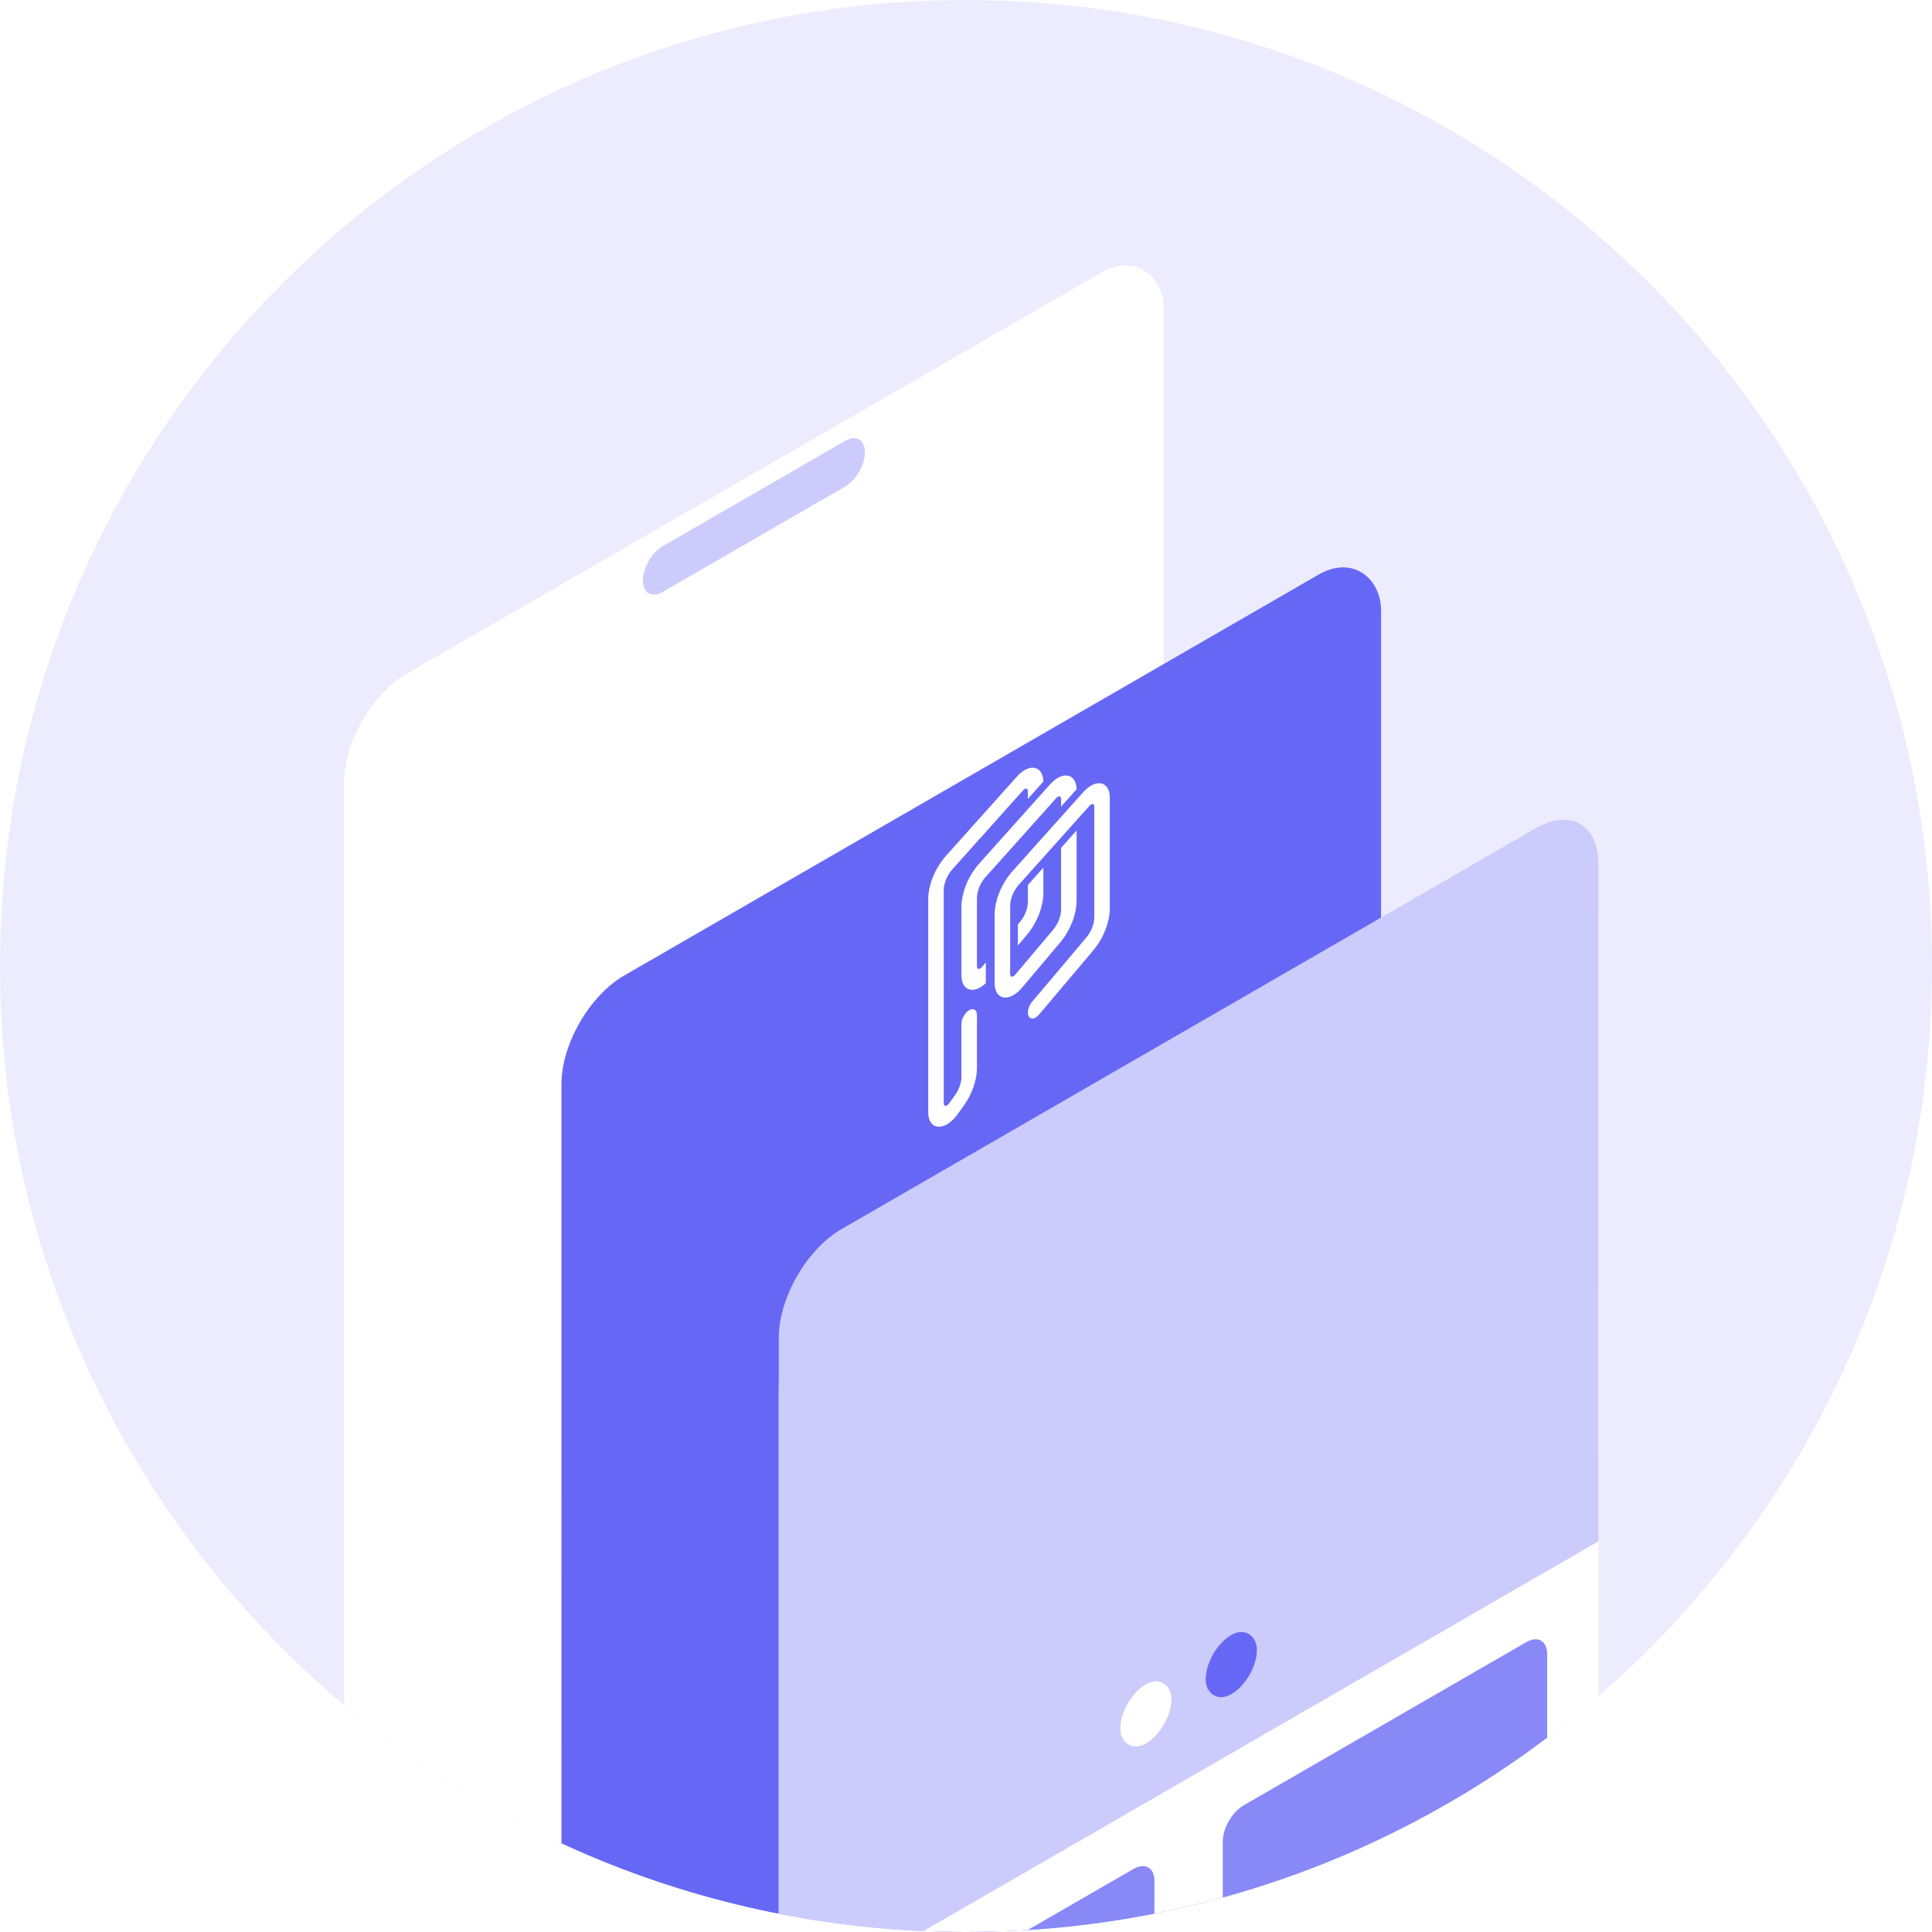<svg width="160" height="160" viewBox="0 0 160 160" fill="none" xmlns="http://www.w3.org/2000/svg">
<g clip-path="url(#clip0)">
<path d="M0 80C0 35.817 35.817 0 80 0C124.183 0 160 35.817 160 80C160 124.183 124.183 160 80 160C35.817 160 0 124.183 0 80Z" fill="#ECECFE"/>
<g filter="url(#filter0_d)">
<rect width="78.382" height="132.495" rx="6" transform="matrix(0.866 -0.5 -3.7683e-05 1 28.497 54.79)" fill="white"/>
</g>
<path d="M36.978 142.638C36.978 141.592 37.712 140.321 38.617 139.798L53.723 131.076C54.628 130.554 55.362 130.977 55.362 132.023C55.362 133.068 54.628 134.339 53.723 134.862L38.617 143.584C37.712 144.107 36.978 143.683 36.978 142.638Z" fill="white"/>
<path d="M69.504 123.857C69.504 122.812 70.238 121.54 71.144 121.018L86.249 112.296C87.154 111.773 87.888 112.197 87.888 113.242C87.888 114.287 87.154 115.559 86.249 116.081L71.143 124.803C70.238 125.326 69.504 124.902 69.504 123.857Z" fill="white"/>
<path d="M53.244 48.072C53.244 47.027 53.978 45.755 54.883 45.233L69.989 36.511C70.894 35.988 71.628 36.412 71.628 37.457C71.628 38.502 70.894 39.774 69.989 40.296L54.883 49.018C53.978 49.541 53.244 49.117 53.244 48.072Z" fill="#CBCBFC"/>
<g filter="url(#filter1_d)">
<rect width="78.382" height="114.307" rx="6" transform="matrix(0.866 -0.5 -3.7683e-05 1 46.497 79.788)" fill="#6668F5"/>
</g>
<path d="M54.979 154.904C54.979 154.002 55.612 152.905 56.393 152.454L71.949 143.473C72.73 143.022 73.363 143.387 73.363 144.289C73.363 145.191 72.73 146.288 71.949 146.739L56.393 155.72C55.612 156.171 54.979 155.806 54.979 154.904Z" fill="#6668F5"/>
<path d="M87.504 136.123C87.504 135.222 88.138 134.125 88.918 133.674L104.474 124.692C105.255 124.241 105.888 124.607 105.888 125.509C105.888 126.41 105.255 127.507 104.474 127.958L88.918 136.94C88.137 137.391 87.504 137.025 87.504 136.123Z" fill="#6668F5"/>
<g clip-path="url(#clip1)">
<path fill-rule="evenodd" clip-rule="evenodd" d="M84.738 65.438C84.92 65.235 85.124 65.278 85.124 65.52L85.124 66.159L86.408 64.725C86.378 63.402 85.234 63.177 84.216 64.314L78.342 70.877C77.448 71.876 76.872 73.286 76.872 74.475L76.871 92.112C76.871 93.625 78.259 93.726 79.295 92.289L79.803 91.583C80.492 90.628 80.906 89.45 80.906 88.444L80.906 84.066C80.906 83.635 80.619 83.452 80.264 83.657C79.91 83.862 79.622 84.377 79.622 84.807L79.622 89.185C79.622 89.669 79.423 90.237 79.091 90.697L78.583 91.403C78.4 91.656 78.155 91.638 78.155 91.371L78.156 73.734C78.156 73.161 78.433 72.483 78.864 72.001L84.738 65.438Z" fill="white"/>
<path fill-rule="evenodd" clip-rule="evenodd" d="M84.298 76.557L84.465 76.359C84.869 75.881 85.124 75.232 85.124 74.684L85.124 73.286L86.407 71.852L86.407 73.942C86.407 75.082 85.877 76.429 85.039 77.423L84.298 78.3L84.298 76.557Z" fill="white"/>
<path fill-rule="evenodd" clip-rule="evenodd" d="M89.159 65.365C89.129 64.042 87.985 63.817 86.967 64.953L81.093 71.517C80.199 72.516 79.623 73.926 79.623 75.115L79.623 80.776C79.623 82.078 80.664 82.357 81.64 81.423L81.64 80.726L81.64 79.707L81.304 80.104C81.121 80.321 80.906 80.284 80.906 80.035L80.906 74.373C80.907 73.801 81.184 73.122 81.615 72.641L87.489 66.078C87.671 65.874 87.876 65.918 87.876 66.16L87.876 66.799L89.159 65.365Z" fill="white"/>
<path fill-rule="evenodd" clip-rule="evenodd" d="M91.91 66.058C91.91 64.688 90.749 64.442 89.718 65.593L83.844 72.157C82.95 73.156 82.373 74.566 82.373 75.755L82.373 81.43C82.373 81.438 82.373 81.445 82.373 81.453C82.394 82.828 83.602 83.025 84.629 81.808L87.79 78.062C88.629 77.069 89.159 75.721 89.159 74.582L89.159 68.778L87.875 70.213L87.875 75.323C87.875 75.872 87.62 76.52 87.216 76.999L84.055 80.744C83.872 80.961 83.657 80.924 83.657 80.675L83.657 79.693L83.657 75.013C83.657 74.441 83.934 73.762 84.365 73.281L90.239 66.718C90.421 66.514 90.626 66.558 90.626 66.8L90.626 75.963C90.626 76.512 90.371 77.16 89.967 77.639L85.479 82.957C85.162 83.332 85.033 83.875 85.192 84.169C85.35 84.462 85.736 84.396 86.053 84.02L90.541 78.703C91.379 77.709 91.909 76.361 91.909 75.222L91.91 66.058Z" fill="white"/>
</g>
<g filter="url(#filter2_d)">
<rect width="78.382" height="114.307" rx="6" transform="matrix(0.866 -0.5 -3.76314e-05 1 64.497 104.788)" fill="white"/>
</g>
<path d="M64.497 110.788C64.497 107.475 66.823 103.445 69.693 101.788L127.18 68.595C130.05 66.938 132.376 68.281 132.376 71.595L132.374 127.647L64.495 166.841L64.497 110.788Z" fill="#CBCBFC"/>
<path d="M68.737 171.29C68.737 170.185 69.512 168.842 70.469 168.29L93.874 154.776C94.83 154.224 95.606 154.671 95.606 155.776L95.605 177.903C95.605 179.008 94.829 180.351 93.873 180.903L70.468 194.417C69.511 194.97 68.736 194.522 68.736 193.417L68.737 171.29Z" fill="#8889F7"/>
<path d="M101.263 152.51C101.263 151.405 102.038 150.062 102.995 149.509L126.4 135.995C127.356 135.443 128.132 135.891 128.132 136.995L128.131 159.123C128.131 160.227 127.355 161.57 126.399 162.123L102.994 175.637C102.037 176.189 101.262 175.741 101.262 174.637L101.263 152.51Z" fill="#8889F7"/>
<path d="M105.504 161.124C105.504 160.222 106.138 159.125 106.919 158.674L122.474 149.693C123.255 149.242 123.888 149.607 123.888 150.509C123.888 151.411 123.255 152.508 122.474 152.958L106.918 161.94C106.137 162.391 105.504 162.026 105.504 161.124Z" fill="white"/>
<rect width="4.899" height="4.899" rx="2.449" transform="matrix(0.866 -0.5 -3.762e-05 1 92.778 140.712)" fill="white"/>
<rect width="4.899" height="4.899" rx="2.449" transform="matrix(0.866 -0.5 -3.76087e-05 1 99.849 136.63)" fill="#6668F5"/>
</g>
<defs>
<filter id="filter0_d" x="8.492" y="1.887" width="107.884" height="207.108" filterUnits="userSpaceOnUse" color-interpolation-filters="sRGB">
<feFlood flood-opacity="0" result="BackgroundImageFix"/>
<feColorMatrix in="SourceAlpha" type="matrix" values="0 0 0 0 0 0 0 0 0 0 0 0 0 0 0 0 0 0 127 0"/>
<feOffset dy="4"/>
<feGaussianBlur stdDeviation="10"/>
<feColorMatrix type="matrix" values="0 0 0 0 0.231 0 0 0 0 0.51 0 0 0 0 0.965 0 0 0 0.15 0"/>
<feBlend mode="normal" in2="BackgroundImageFix" result="effect1_dropShadow"/>
<feBlend mode="normal" in="SourceGraphic" in2="effect1_dropShadow" result="shape"/>
</filter>
<filter id="filter1_d" x="26.493" y="26.885" width="107.883" height="188.92" filterUnits="userSpaceOnUse" color-interpolation-filters="sRGB">
<feFlood flood-opacity="0" result="BackgroundImageFix"/>
<feColorMatrix in="SourceAlpha" type="matrix" values="0 0 0 0 0 0 0 0 0 0 0 0 0 0 0 0 0 0 127 0"/>
<feOffset dy="4"/>
<feGaussianBlur stdDeviation="10"/>
<feColorMatrix type="matrix" values="0 0 0 0 0.231 0 0 0 0 0.51 0 0 0 0 0.965 0 0 0 0.15 0"/>
<feBlend mode="normal" in2="BackgroundImageFix" result="effect1_dropShadow"/>
<feBlend mode="normal" in="SourceGraphic" in2="effect1_dropShadow" result="shape"/>
</filter>
<filter id="filter2_d" x="44.493" y="51.885" width="107.883" height="188.92" filterUnits="userSpaceOnUse" color-interpolation-filters="sRGB">
<feFlood flood-opacity="0" result="BackgroundImageFix"/>
<feColorMatrix in="SourceAlpha" type="matrix" values="0 0 0 0 0 0 0 0 0 0 0 0 0 0 0 0 0 0 127 0"/>
<feOffset dy="4"/>
<feGaussianBlur stdDeviation="10"/>
<feColorMatrix type="matrix" values="0 0 0 0 0.231 0 0 0 0 0.51 0 0 0 0 0.965 0 0 0 0.15 0"/>
<feBlend mode="normal" in2="BackgroundImageFix" result="effect1_dropShadow"/>
<feBlend mode="normal" in="SourceGraphic" in2="effect1_dropShadow" result="shape"/>
</filter>
<clipPath id="clip0">
<path d="M0 80C0 35.817 35.817 0 80 0C124.183 0 160 35.817 160 80C160 124.183 124.183 160 80 160C35.817 160 0 124.183 0 80Z" fill="white"/>
</clipPath>
<clipPath id="clip1">
<rect width="17.469" height="25.621" fill="white" transform="matrix(0.866 -0.5 -3.76716e-05 1 76.872 68.389)"/>
</clipPath>
</defs>
</svg>
